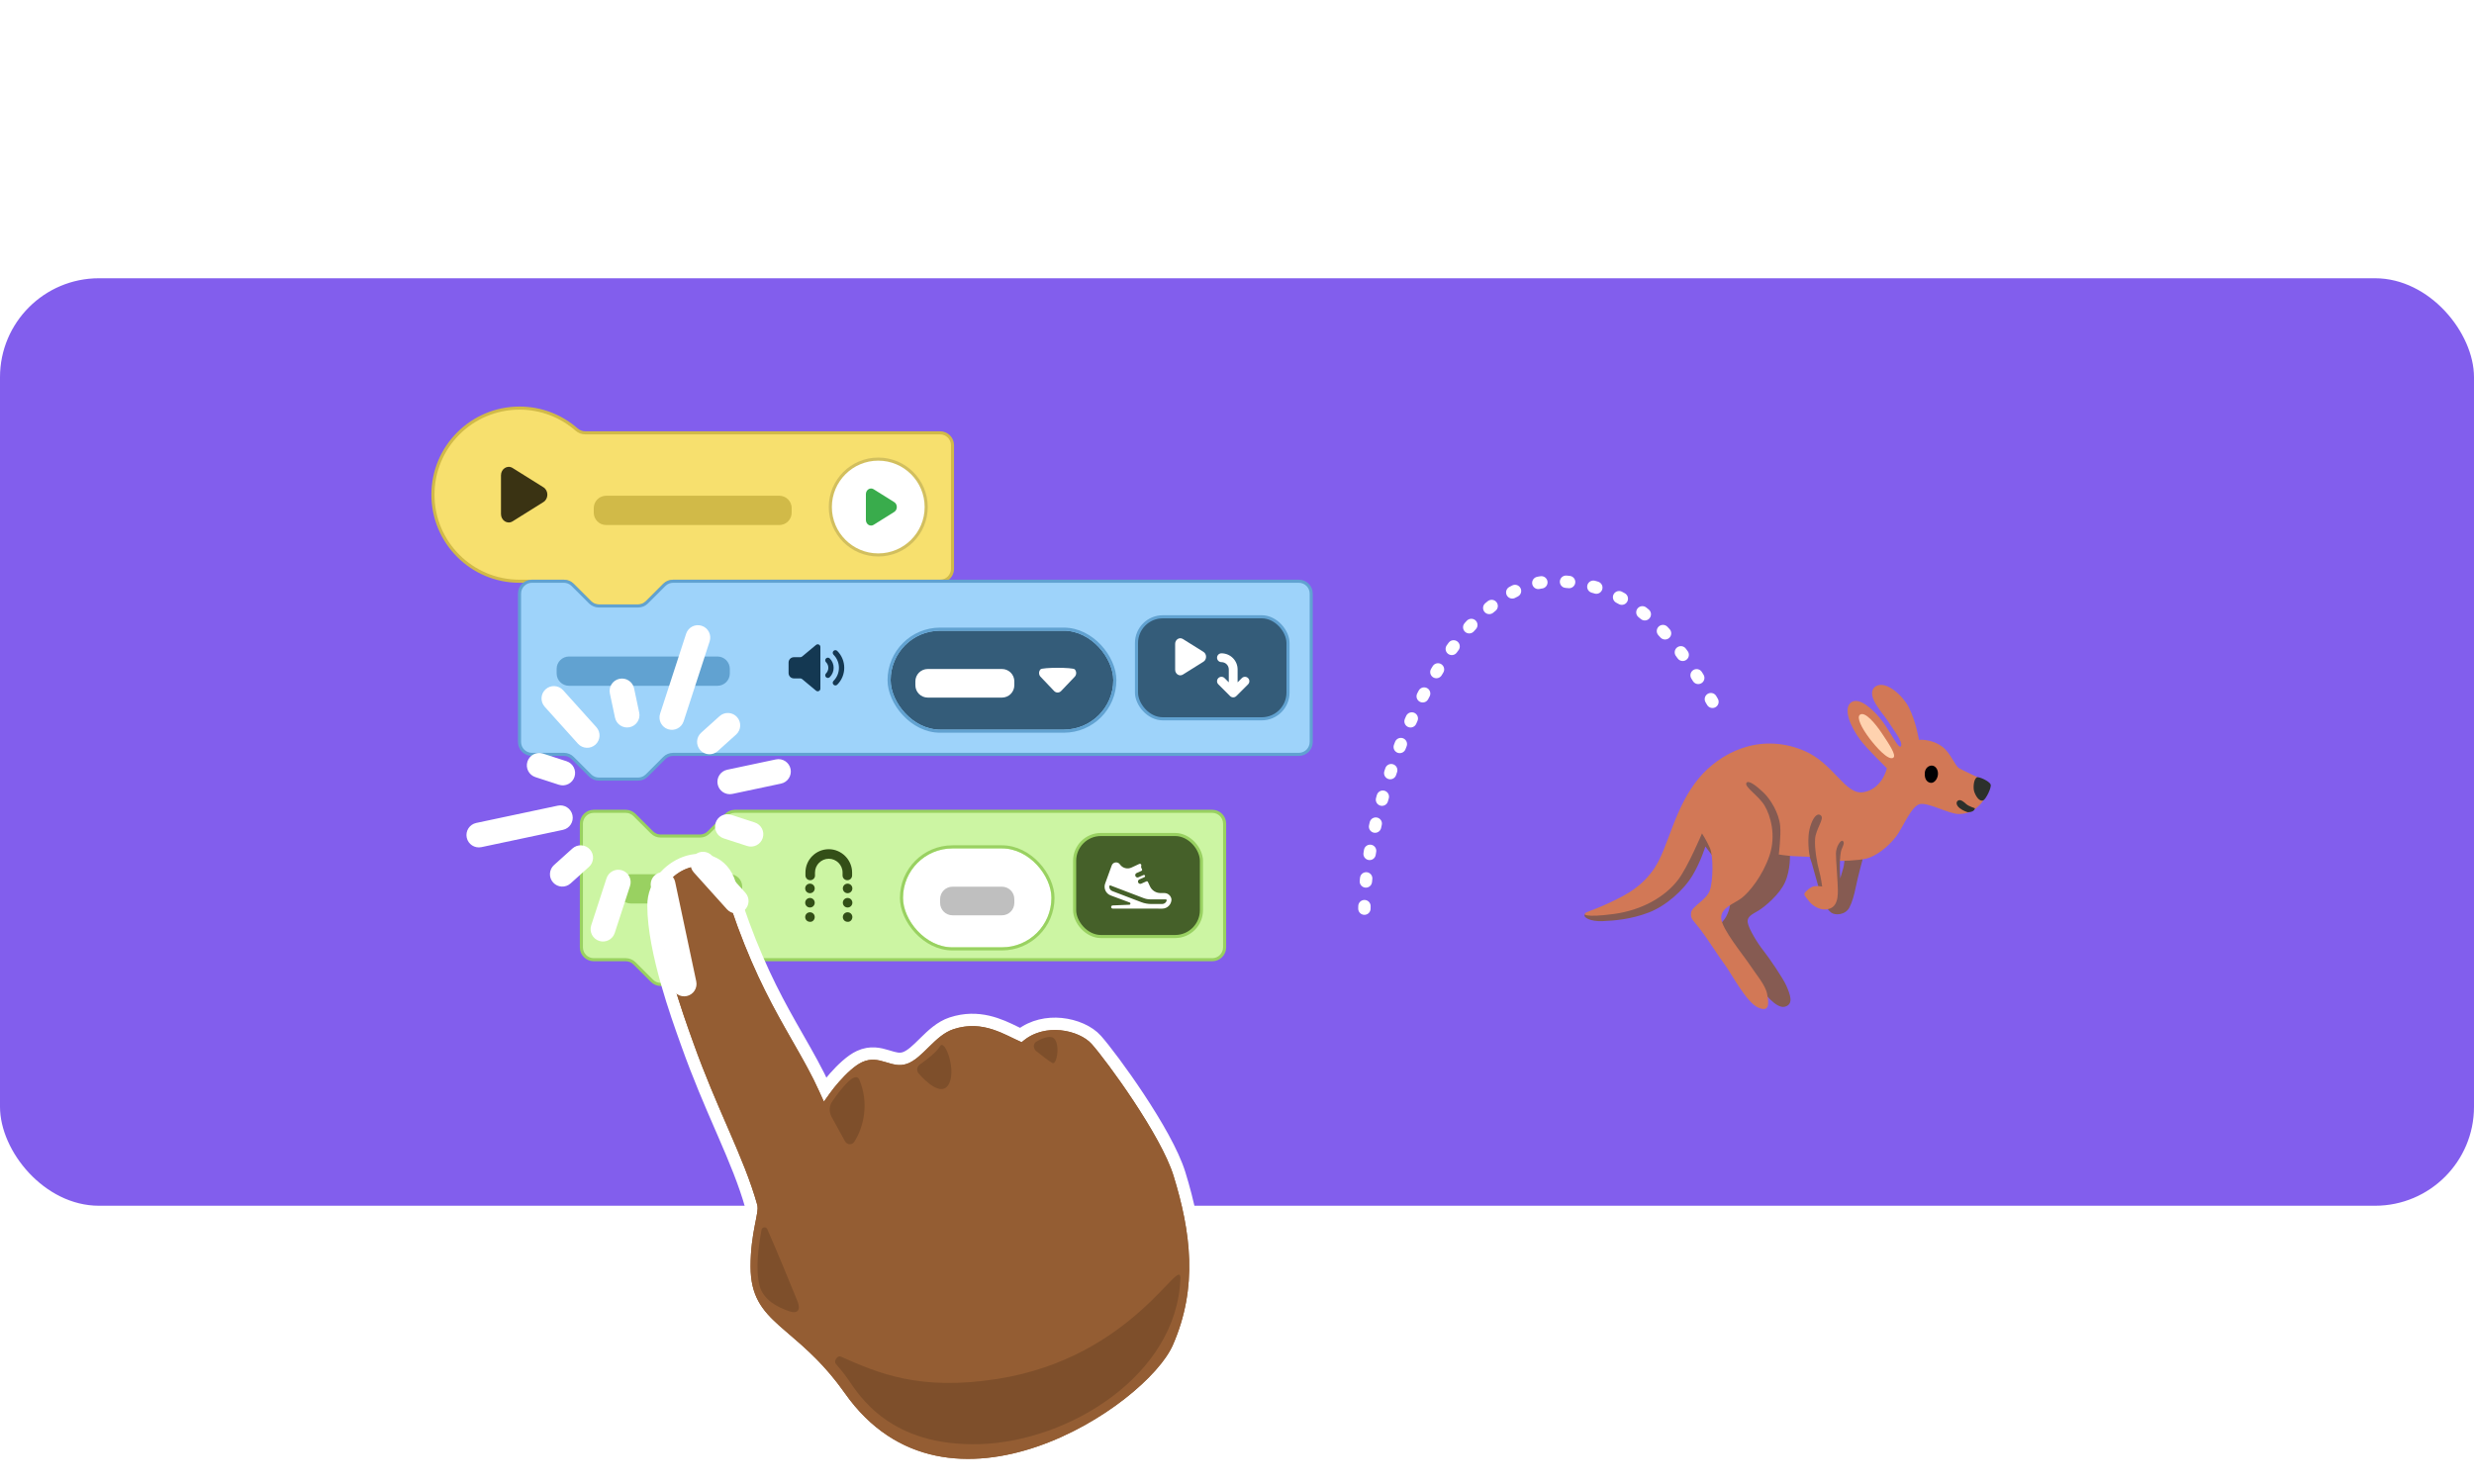 <svg width="800" height="480" viewBox="0 0 800 480" fill="none" xmlns="http://www.w3.org/2000/svg">
<rect y="90" width="800" height="300" rx="32" fill="#825EED"/>
<g clip-path="url(#clip0_921_31800)">
<path d="M553.742 227.001C548.173 217.788 533.463 188 502.713 188C467.726 188 441.195 258.203 441.195 293.9" stroke="white" stroke-width="4" stroke-linecap="round" stroke-linejoin="round" stroke-dasharray="1 8"/>
<path d="M599.422 276.165L602.311 277.931C602.311 277.931 600.773 283.552 600.16 286.618C599.547 289.683 598.83 292.031 598.009 293.569C596.731 295.969 593.416 296.156 592.138 295.179C589.478 293.164 588.075 287.054 588.075 287.054C588.075 287.054 586.673 282.025 585.904 279.313C585.28 277.1 583.805 273.796 583.805 273.796L578.797 276.175C578.797 276.175 579.077 281.183 577.217 285.35C575.43 289.35 570.681 293.268 568.686 294.494C566.691 295.72 564.78 296.406 565.164 298.484C565.548 300.551 568.302 305.071 570.141 307.378C571.98 309.674 576.635 316.491 577.654 318.87C578.859 321.675 580.106 324.772 577.196 325.614C574.287 326.455 569.965 320.449 569.965 320.449L555.812 300.624C555.812 300.624 555.74 299.554 556.883 298.245C558.036 296.946 558.421 296.177 559.034 294.494C559.647 292.81 559.875 287.522 559.875 287.522C559.875 287.522 554.898 278.253 553.973 277.1C553.049 275.946 551.448 273.806 551.448 273.806C551.448 273.806 550.004 278.575 547.386 283.002C544.424 288.01 538.585 293.081 533.13 295.159C527.508 297.31 522.168 297.788 518.188 297.943C514.198 298.099 511.902 296.738 512.442 295.824C512.982 294.899 523.176 293.579 523.176 293.579L541.027 282.067L548.695 262.906L563.325 250.791L583.483 251.331L597.053 273.016C597.053 273.016 595.141 277.619 594.985 278.461C594.829 279.303 595.058 284.134 595.058 284.134C595.058 284.134 595.619 282.222 596.055 280.757C596.367 279.729 596.44 277.921 596.44 277.921L599.422 276.165Z" fill="#865B52"/>
<path d="M610.155 248.494C610.155 248.494 603.734 242.218 601.645 239.455C598.32 235.059 595.899 229.189 598.58 227.194C601.261 225.199 606.092 229.802 608.773 233.397C611.454 236.992 614.114 242.748 614.727 241.294C615.34 239.839 612.451 236.369 610.591 233.376C609.635 231.838 607.069 229.012 605.947 226.581C604.97 224.471 605.199 222.684 606.716 221.884C610.093 220.097 615.454 225.24 617.21 228.731C619.683 233.636 620.504 239.309 620.504 239.309C620.504 239.309 624.567 238.852 628.172 241.605C630.77 243.59 632.162 247.736 633.534 248.505C634.916 249.274 640.07 251.674 640.07 251.674C640.07 251.674 644.153 256.319 640.35 260.153C638.594 261.919 637.056 263.218 633.451 263.291C630.313 263.353 623.715 259.54 620.878 260.07C618.041 260.599 615.257 267.821 613.137 270.564C610.3 274.242 606.518 276.902 603.682 277.661C600.845 278.43 594.974 278.451 594.974 278.451C594.974 278.451 595.047 275.843 595.515 274.7C595.972 273.546 596.585 272.549 595.899 272.019C595.213 271.478 593.675 273.931 593.675 276.082C593.675 278.232 594.133 283.365 594.216 285.734C594.288 288.114 594.829 292.707 591.764 293.86C588.698 295.013 585.81 292.613 585.197 291.761C584.584 290.919 583.254 289.641 583.482 289.028C583.711 288.415 585.477 286.805 586.703 286.649C587.929 286.493 589.228 286.753 589.228 286.753C589.228 286.753 588.823 283.687 588.21 281.537C587.597 279.386 586.703 274.388 586.932 271.323C587.16 268.257 589.841 264.964 588.927 263.893C588.013 262.823 586.703 263.737 585.706 266.345C584.708 268.954 584.708 271.323 584.781 273.318C584.854 275.313 585.238 277.152 585.238 277.152C585.238 277.152 581.643 276.986 580.022 276.923C578.183 276.85 575.191 276.383 575.191 276.383C575.191 276.383 575.939 270.398 575.648 267.187C575.263 262.896 572.458 258.48 570.307 256.402C568.156 254.334 565.226 252.006 564.686 253.316C564.145 254.614 568.769 257.43 570.66 260.672C572.458 263.748 574.411 270.097 572.198 276.695C569.974 283.282 565.683 288.571 563.158 290.493C560.633 292.405 556.415 293.559 556.571 297.008C556.726 300.458 563.771 308.968 565.839 312.106C567.907 315.244 570.899 318.621 571.429 321.53C571.969 324.439 572.354 327.588 568.52 325.894C564.686 324.211 559.864 314.859 557.786 312.095C555.718 309.332 552.113 303.586 549.817 300.603C547.52 297.611 546.596 297.31 546.824 295.242C547.053 293.174 551.801 291.106 552.882 288.041C553.962 284.976 554.108 276.85 552.882 274.17C551.656 271.489 550.357 269.567 550.357 269.567C550.357 269.567 545.775 280.456 542.616 284.591C538.377 290.14 530.895 294.4 521.845 295.626C512.805 296.852 510.519 295.917 513.948 294.702C515.247 294.244 518.769 292.883 522.323 291.096C525.7 289.413 530.958 286.857 535.02 280.747C539.519 273.983 541.379 261.285 549.349 251.705C555.937 243.787 568.561 236.826 582.994 242.665C593.031 246.728 596.554 257.306 602.611 256.225C608.7 255.165 610.155 248.494 610.155 248.494Z" fill="#D27856"/>
<path d="M612.223 245.076C610.633 246.208 606.497 241.429 604.606 238.945C601.894 235.371 600.305 232.036 601.437 231.184C603.069 229.957 606.497 234.145 608.44 237.054C610.955 240.816 613.293 244.307 612.223 245.076Z" fill="#FFD2AF"/>
<path d="M622.405 249.959C622.239 252.121 623.268 253.139 624.4 253.212C625.533 253.284 626.572 251.913 626.666 250.437C626.759 248.962 625.907 247.705 624.764 247.632C623.632 247.559 622.52 248.484 622.405 249.959Z" fill="#010102"/>
<path d="M639.197 251.456C638.168 252.142 638.002 254.822 638.376 256.007C638.781 257.285 639.955 259.425 641.337 258.864C642.106 258.553 644.101 254.729 643.686 253.7C643.291 252.682 639.81 251.051 639.197 251.456Z" fill="#2C302B"/>
<path d="M638.584 261.42C638.584 261.42 636.537 260.755 635.82 260.09C635.103 259.425 634.085 258.552 633.316 258.864C632.547 259.176 632.298 260.298 633.721 261.42C634.802 262.272 636.225 262.698 636.225 262.698C636.225 262.698 637.098 262.75 637.805 262.438C638.22 262.272 638.688 261.68 638.584 261.42Z" fill="#2C302B"/>
<path fill-rule="evenodd" clip-rule="evenodd" d="M189.226 140C188.179 140 187.182 139.58 186.394 138.891C181.473 134.6 175.039 132 167.997 132C152.533 132 139.997 144.536 139.997 160C139.997 175.464 152.533 188 167.997 188H182.34C183.401 188 184.418 188.421 185.168 189.172L190.825 194.828C191.575 195.579 192.593 196 193.653 196H206.34C207.401 196 208.418 195.579 209.168 194.828L214.825 189.172C215.575 188.421 216.593 188 217.653 188H303.997C306.206 188 307.997 186.209 307.997 184V144C307.997 141.791 306.206 140 303.997 140H189.226Z" fill="#F7E06E"/>
<path d="M214.825 189.172L214.471 188.818L214.825 189.172ZM209.168 194.828L209.522 195.182L209.168 194.828ZM186.394 138.891L186.722 138.515L186.394 138.891ZM186.722 138.515C181.714 134.146 175.164 131.5 167.997 131.5V132.5C174.913 132.5 181.232 135.053 186.065 139.268L186.722 138.515ZM167.997 131.5C152.256 131.5 139.497 144.26 139.497 160H140.497C140.497 144.812 152.809 132.5 167.997 132.5V131.5ZM139.497 160C139.497 175.74 152.256 188.5 167.997 188.5V187.5C152.809 187.5 140.497 175.188 140.497 160H139.497ZM182.34 187.5H167.997V188.5H182.34V187.5ZM184.815 189.525L190.471 195.182L191.179 194.475L185.522 188.818L184.815 189.525ZM193.653 196.5H206.34V195.5H193.653V196.5ZM209.522 195.182L215.179 189.525L214.471 188.818L208.815 194.475L209.522 195.182ZM303.997 187.5H217.653V188.5H303.997V187.5ZM307.497 144V184H308.497V144H307.497ZM189.226 140.5H303.997V139.5H189.226V140.5ZM308.497 144C308.497 141.515 306.482 139.5 303.997 139.5V140.5C305.93 140.5 307.497 142.067 307.497 144H308.497ZM303.997 188.5C306.482 188.5 308.497 186.485 308.497 184H307.497C307.497 185.933 305.93 187.5 303.997 187.5V188.5ZM215.179 189.525C215.835 188.869 216.725 188.5 217.653 188.5V187.5C216.46 187.5 215.315 187.974 214.471 188.818L215.179 189.525ZM206.34 196.5C207.533 196.5 208.678 196.026 209.522 195.182L208.815 194.475C208.158 195.131 207.268 195.5 206.34 195.5V196.5ZM182.34 188.5C183.268 188.5 184.158 188.869 184.815 189.525L185.522 188.818C184.678 187.974 183.533 187.5 182.34 187.5V188.5ZM190.471 195.182C191.315 196.026 192.46 196.5 193.653 196.5V195.5C192.725 195.5 191.835 195.131 191.179 194.475L190.471 195.182ZM186.065 139.268C186.933 140.025 188.043 140.5 189.226 140.5V139.5C188.314 139.5 187.432 139.134 186.722 138.515L186.065 139.268Z" fill="#D1BA48"/>
<path d="M165.747 151.366C164.076 150.32 161.997 151.641 161.997 153.749V166.251C161.997 168.359 164.076 169.68 165.747 168.634L175.734 162.384C177.418 161.33 177.418 158.67 175.734 157.616L165.747 151.366Z" fill="#3A3313"/>
<circle opacity="0.15" cx="283.997" cy="164" r="16" fill="black"/>
<circle cx="283.997" cy="164" r="15" fill="white"/>
<path d="M282.497 158.244C281.383 157.547 279.997 158.428 279.997 159.833V168.167C279.997 169.572 281.383 170.453 282.497 169.756L289.155 165.589C290.277 164.886 290.277 163.114 289.155 162.411L282.497 158.244Z" fill="#39AC4C"/>
<path d="M203.997 164.347V165.818H195.997V164.347H203.997ZM211.997 164.347V165.818H203.997V164.347H211.997ZM219.997 164.347V165.818H211.997V164.347H219.997ZM227.997 164.347V165.818H219.997V164.347H227.997ZM235.997 164.347V165.818H227.997V164.347H235.997ZM243.997 164.347V165.818H235.997V164.347H243.997ZM251.997 164.347V165.818H243.997V164.347H251.997Z" fill="#D1BA48"/>
<path d="M203.997 164.347H207.997C207.997 162.137 206.206 160.347 203.997 160.347V164.347ZM203.997 165.818V169.818C206.206 169.818 207.997 168.027 207.997 165.818H203.997ZM195.997 165.818H191.997C191.997 168.027 193.787 169.818 195.997 169.818V165.818ZM195.997 164.347V160.347C193.787 160.347 191.997 162.137 191.997 164.347H195.997ZM199.997 164.347V165.818H207.997V164.347H199.997ZM203.997 161.818H195.997V169.818H203.997V161.818ZM199.997 165.818V164.347H191.997V165.818H199.997ZM195.997 168.347H203.997V160.347H195.997V168.347ZM211.997 164.347H215.997C215.997 162.137 214.206 160.347 211.997 160.347V164.347ZM211.997 165.818V169.818C214.206 169.818 215.997 168.027 215.997 165.818H211.997ZM203.997 165.818H199.997C199.997 168.027 201.787 169.818 203.997 169.818V165.818ZM203.997 164.347V160.347C201.787 160.347 199.997 162.137 199.997 164.347H203.997ZM207.997 164.347V165.818H215.997V164.347H207.997ZM211.997 161.818H203.997V169.818H211.997V161.818ZM207.997 165.818V164.347H199.997V165.818H207.997ZM203.997 168.347H211.997V160.347H203.997V168.347ZM219.997 164.347H223.997C223.997 162.137 222.206 160.347 219.997 160.347V164.347ZM219.997 165.818V169.818C222.206 169.818 223.997 168.027 223.997 165.818H219.997ZM211.997 165.818H207.997C207.997 168.027 209.787 169.818 211.997 169.818V165.818ZM211.997 164.347V160.347C209.787 160.347 207.997 162.137 207.997 164.347H211.997ZM215.997 164.347V165.818H223.997V164.347H215.997ZM219.997 161.818H211.997V169.818H219.997V161.818ZM215.997 165.818V164.347H207.997V165.818H215.997ZM211.997 168.347H219.997V160.347H211.997V168.347ZM227.997 164.347H231.997C231.997 162.137 230.206 160.347 227.997 160.347V164.347ZM227.997 165.818V169.818C230.206 169.818 231.997 168.027 231.997 165.818H227.997ZM219.997 165.818H215.997C215.997 168.027 217.787 169.818 219.997 169.818V165.818ZM219.997 164.347V160.347C217.787 160.347 215.997 162.137 215.997 164.347H219.997ZM223.997 164.347V165.818H231.997V164.347H223.997ZM227.997 161.818H219.997V169.818H227.997V161.818ZM223.997 165.818V164.347H215.997V165.818H223.997ZM219.997 168.347H227.997V160.347H219.997V168.347ZM235.997 164.347H239.997C239.997 162.137 238.206 160.347 235.997 160.347V164.347ZM235.997 165.818V169.818C238.206 169.818 239.997 168.027 239.997 165.818H235.997ZM227.997 165.818H223.997C223.997 168.027 225.787 169.818 227.997 169.818V165.818ZM227.997 164.347V160.347C225.787 160.347 223.997 162.137 223.997 164.347H227.997ZM231.997 164.347V165.818H239.997V164.347H231.997ZM235.997 161.818H227.997V169.818H235.997V161.818ZM231.997 165.818V164.347H223.997V165.818H231.997ZM227.997 168.347H235.997V160.347H227.997V168.347ZM243.997 164.347H247.997C247.997 162.137 246.206 160.347 243.997 160.347V164.347ZM243.997 165.818V169.818C246.206 169.818 247.997 168.027 247.997 165.818H243.997ZM235.997 165.818H231.997C231.997 168.027 233.787 169.818 235.997 169.818V165.818ZM235.997 164.347V160.347C233.787 160.347 231.997 162.137 231.997 164.347H235.997ZM239.997 164.347V165.818H247.997V164.347H239.997ZM243.997 161.818H235.997V169.818H243.997V161.818ZM239.997 165.818V164.347H231.997V165.818H239.997ZM235.997 168.347H243.997V160.347H235.997V168.347ZM251.997 164.347H255.997C255.997 162.137 254.206 160.347 251.997 160.347V164.347ZM251.997 165.818V169.818C254.206 169.818 255.997 168.027 255.997 165.818H251.997ZM243.997 165.818H239.997C239.997 168.027 241.787 169.818 243.997 169.818V165.818ZM243.997 164.347V160.347C241.787 160.347 239.997 162.137 239.997 164.347H243.997ZM247.997 164.347V165.818H255.997V164.347H247.997ZM251.997 161.818H243.997V169.818H251.997V161.818ZM247.997 165.818V164.347H239.997V165.818H247.997ZM243.997 168.347H251.997V160.347H243.997V168.347Z" fill="#D1BA48"/>
<path fill-rule="evenodd" clip-rule="evenodd" d="M185.168 189.172C184.418 188.421 183.401 188 182.34 188H171.997C169.787 188 167.997 189.791 167.997 192V240C167.997 242.209 169.787 244 171.997 244H182.34C183.401 244 184.418 244.421 185.168 245.172L190.825 250.828C191.575 251.579 192.593 252 193.653 252H206.34C207.401 252 208.418 251.579 209.168 250.828L214.825 245.172C215.575 244.421 216.593 244 217.653 244H419.997C422.206 244 423.997 242.209 423.997 240V192C423.997 189.791 422.206 188 419.997 188H217.653C216.593 188 215.575 188.421 214.825 189.172L209.168 194.828C208.418 195.579 207.401 196 206.34 196H193.653C192.593 196 191.575 195.579 190.825 194.828L185.168 189.172Z" fill="#9ED3FA"/>
<path d="M209.168 194.828L208.815 194.475L209.168 194.828ZM214.825 189.172L215.179 189.525L214.825 189.172ZM190.825 250.828L190.471 251.182L190.825 250.828ZM185.168 245.172L185.522 244.818L185.168 245.172ZM185.168 189.172L185.522 188.818L185.168 189.172ZM182.34 187.5H171.997V188.5H182.34V187.5ZM167.497 192V240H168.497V192H167.497ZM171.997 244.5H182.34V243.5H171.997V244.5ZM184.815 245.525L190.471 251.182L191.179 250.475L185.522 244.818L184.815 245.525ZM193.653 252.5H206.34V251.5H193.653V252.5ZM209.522 251.182L215.179 245.525L214.471 244.818L208.815 250.475L209.522 251.182ZM217.653 244.5H419.997V243.5H217.653V244.5ZM424.497 240V192H423.497V240H424.497ZM419.997 187.5H217.653V188.5H419.997V187.5ZM214.471 188.818L208.815 194.475L209.522 195.182L215.179 189.525L214.471 188.818ZM206.34 195.5H193.653V196.5H206.34V195.5ZM191.179 194.475L185.522 188.818L184.815 189.525L190.471 195.182L191.179 194.475ZM193.653 195.5C192.725 195.5 191.835 195.131 191.179 194.475L190.471 195.182C191.315 196.026 192.46 196.5 193.653 196.5V195.5ZM208.815 194.475C208.158 195.131 207.268 195.5 206.34 195.5V196.5C207.533 196.5 208.678 196.026 209.522 195.182L208.815 194.475ZM217.653 187.5C216.46 187.5 215.315 187.974 214.471 188.818L215.179 189.525C215.835 188.869 216.725 188.5 217.653 188.5V187.5ZM424.497 192C424.497 189.515 422.482 187.5 419.997 187.5V188.5C421.93 188.5 423.497 190.067 423.497 192H424.497ZM419.997 244.5C422.482 244.5 424.497 242.485 424.497 240H423.497C423.497 241.933 421.93 243.5 419.997 243.5V244.5ZM215.179 245.525C215.835 244.869 216.725 244.5 217.653 244.5V243.5C216.46 243.5 215.315 243.974 214.471 244.818L215.179 245.525ZM206.34 252.5C207.533 252.5 208.678 252.026 209.522 251.182L208.815 250.475C208.158 251.131 207.268 251.5 206.34 251.5V252.5ZM190.471 251.182C191.315 252.026 192.46 252.5 193.653 252.5V251.5C192.725 251.5 191.835 251.131 191.179 250.475L190.471 251.182ZM182.34 244.5C183.268 244.5 184.158 244.869 184.815 245.525L185.522 244.818C184.678 243.974 183.533 243.5 182.34 243.5V244.5ZM167.497 240C167.497 242.485 169.511 244.5 171.997 244.5V243.5C170.064 243.5 168.497 241.933 168.497 240H167.497ZM171.997 187.5C169.511 187.5 167.497 189.515 167.497 192H168.497C168.497 190.067 170.064 188.5 171.997 188.5V187.5ZM182.34 188.5C183.268 188.5 184.158 188.869 184.815 189.525L185.522 188.818C184.678 187.974 183.533 187.5 182.34 187.5V188.5Z" fill="#61A2D1"/>
<rect x="367.497" y="199.5" width="49" height="33" rx="8.5" fill="#345C79"/>
<g clip-path="url(#clip1_921_31800)">
<path fill-rule="evenodd" clip-rule="evenodd" d="M379.997 208.27C379.997 206.865 381.383 205.984 382.497 206.681L389.155 210.848C390.277 211.551 390.277 213.324 389.155 214.027L382.497 218.194C381.383 218.891 379.997 218.01 379.997 216.605V208.27ZM393.547 212.738C393.547 211.95 394.185 211.312 394.972 211.312C397.857 211.312 400.197 213.652 400.197 216.538V220.697L401.564 219.33C402.12 218.773 403.023 218.773 403.579 219.33C404.136 219.886 404.136 220.789 403.579 221.345L399.779 225.145C399.223 225.702 398.32 225.702 397.764 225.145L393.964 221.345C393.407 220.789 393.407 219.886 393.964 219.33C394.52 218.773 395.423 218.773 395.979 219.33L397.347 220.697V216.538C397.347 215.226 396.283 214.163 394.972 214.163C394.185 214.163 393.547 213.525 393.547 212.738Z" fill="white"/>
</g>
<rect x="367.497" y="199.5" width="49" height="33" rx="8.5" stroke="#61A2D1"/>
<g filter="url(#filter0_i_921_31800)">
<rect x="287.997" y="200" width="72" height="32" rx="16" fill="#345C79"/>
<path d="M307.997 216.386V217.636H299.997V216.386H307.997ZM315.997 216.386V217.636H307.997V216.386H315.997ZM323.997 216.386V217.636H315.997V216.386H323.997Z" fill="white"/>
<path d="M307.997 216.386H311.997C311.997 214.177 310.206 212.386 307.997 212.386V216.386ZM307.997 217.636V221.636C310.206 221.636 311.997 219.846 311.997 217.636H307.997ZM299.997 217.636H295.997C295.997 219.846 297.787 221.636 299.997 221.636V217.636ZM299.997 216.386V212.386C297.787 212.386 295.997 214.177 295.997 216.386H299.997ZM303.997 216.386V217.636H311.997V216.386H303.997ZM307.997 213.636H299.997V221.636H307.997V213.636ZM303.997 217.636V216.386H295.997V217.636H303.997ZM299.997 220.386H307.997V212.386H299.997V220.386ZM315.997 216.386H319.997C319.997 214.177 318.206 212.386 315.997 212.386V216.386ZM315.997 217.636V221.636C318.206 221.636 319.997 219.846 319.997 217.636H315.997ZM307.997 217.636H303.997C303.997 219.846 305.787 221.636 307.997 221.636V217.636ZM307.997 216.386V212.386C305.787 212.386 303.997 214.177 303.997 216.386H307.997ZM311.997 216.386V217.636H319.997V216.386H311.997ZM315.997 213.636H307.997V221.636H315.997V213.636ZM311.997 217.636V216.386H303.997V217.636H311.997ZM307.997 220.386H315.997V212.386H307.997V220.386ZM323.997 216.386H327.997C327.997 214.177 326.206 212.386 323.997 212.386V216.386ZM323.997 217.636V221.636C326.206 221.636 327.997 219.846 327.997 217.636H323.997ZM315.997 217.636H311.997C311.997 219.846 313.787 221.636 315.997 221.636V217.636ZM315.997 216.386V212.386C313.787 212.386 311.997 214.177 311.997 216.386H315.997ZM319.997 216.386V217.636H327.997V216.386H319.997ZM323.997 213.636H315.997V221.636H323.997V213.636ZM319.997 217.636V216.386H311.997V217.636H319.997ZM315.997 220.386H323.997V212.386H315.997V220.386Z" fill="white"/>
<path d="M342.002 220C341.588 220 341.173 219.835 340.859 219.505L336.467 214.887C335.84 214.227 335.84 213.155 336.467 212.495C337.095 211.835 346.899 211.835 347.526 212.495C348.153 213.155 348.153 214.227 347.526 214.887L343.134 219.505C342.82 219.835 342.406 220 341.991 220H342.002Z" fill="white"/>
<rect x="287.497" y="199.5" width="73" height="33" rx="16.5" stroke="#61A2D1"/>
</g>
<path fill-rule="evenodd" clip-rule="evenodd" d="M263.876 208.6L259.389 212.34C259.209 212.489 258.983 212.571 258.749 212.571H256.711C255.764 212.571 254.997 213.339 254.997 214.286V217.714C254.997 218.661 255.764 219.429 256.711 219.429H258.749C258.983 219.429 259.209 219.511 259.389 219.66L263.876 223.4C264.435 223.865 265.282 223.468 265.282 222.741V209.259C265.282 208.532 264.435 208.135 263.876 208.6ZM269.525 210.545C269.86 210.211 270.402 210.211 270.737 210.545C273.75 213.558 273.75 218.442 270.737 221.455C270.402 221.79 269.86 221.79 269.525 221.455C269.19 221.12 269.19 220.577 269.525 220.243C271.868 217.9 271.868 214.101 269.525 211.757C269.19 211.423 269.19 210.88 269.525 210.545ZM267.101 212.97C267.435 212.635 267.978 212.635 268.313 212.97C269.987 214.643 269.987 217.357 268.313 219.031C267.978 219.365 267.435 219.365 267.101 219.031C266.766 218.696 266.766 218.153 267.101 217.818C268.105 216.814 268.105 215.186 267.101 214.182C266.766 213.847 266.766 213.304 267.101 212.97Z" fill="#143852"/>
<path d="M191.997 216.347V217.818H183.997V216.347H191.997ZM199.997 216.347V217.818H191.997V216.347H199.997ZM207.997 216.347V217.818H199.997V216.347H207.997ZM215.997 216.347V217.818H207.997V216.347H215.997ZM223.997 216.347V217.818H215.997V216.347H223.997ZM231.997 216.347V217.818H223.997V216.347H231.997Z" fill="#61A2D1"/>
<path d="M191.997 216.347H195.997C195.997 214.137 194.206 212.347 191.997 212.347V216.347ZM191.997 217.818V221.818C194.206 221.818 195.997 220.027 195.997 217.818H191.997ZM183.997 217.818H179.997C179.997 220.027 181.787 221.818 183.997 221.818V217.818ZM183.997 216.347V212.347C181.787 212.347 179.997 214.137 179.997 216.347H183.997ZM187.997 216.347V217.818H195.997V216.347H187.997ZM191.997 213.818H183.997V221.818H191.997V213.818ZM187.997 217.818V216.347H179.997V217.818H187.997ZM183.997 220.347H191.997V212.347H183.997V220.347ZM199.997 216.347H203.997C203.997 214.137 202.206 212.347 199.997 212.347V216.347ZM199.997 217.818V221.818C202.206 221.818 203.997 220.027 203.997 217.818H199.997ZM191.997 217.818H187.997C187.997 220.027 189.787 221.818 191.997 221.818V217.818ZM191.997 216.347V212.347C189.787 212.347 187.997 214.137 187.997 216.347H191.997ZM195.997 216.347V217.818H203.997V216.347H195.997ZM199.997 213.818H191.997V221.818H199.997V213.818ZM195.997 217.818V216.347H187.997V217.818H195.997ZM191.997 220.347H199.997V212.347H191.997V220.347ZM207.997 216.347H211.997C211.997 214.137 210.206 212.347 207.997 212.347V216.347ZM207.997 217.818V221.818C210.206 221.818 211.997 220.027 211.997 217.818H207.997ZM199.997 217.818H195.997C195.997 220.027 197.787 221.818 199.997 221.818V217.818ZM199.997 216.347V212.347C197.787 212.347 195.997 214.137 195.997 216.347H199.997ZM203.997 216.347V217.818H211.997V216.347H203.997ZM207.997 213.818H199.997V221.818H207.997V213.818ZM203.997 217.818V216.347H195.997V217.818H203.997ZM199.997 220.347H207.997V212.347H199.997V220.347ZM215.997 216.347H219.997C219.997 214.137 218.206 212.347 215.997 212.347V216.347ZM215.997 217.818V221.818C218.206 221.818 219.997 220.027 219.997 217.818H215.997ZM207.997 217.818H203.997C203.997 220.027 205.787 221.818 207.997 221.818V217.818ZM207.997 216.347V212.347C205.787 212.347 203.997 214.137 203.997 216.347H207.997ZM211.997 216.347V217.818H219.997V216.347H211.997ZM215.997 213.818H207.997V221.818H215.997V213.818ZM211.997 217.818V216.347H203.997V217.818H211.997ZM207.997 220.347H215.997V212.347H207.997V220.347ZM223.997 216.347H227.997C227.997 214.137 226.206 212.347 223.997 212.347V216.347ZM223.997 217.818V221.818C226.206 221.818 227.997 220.027 227.997 217.818H223.997ZM215.997 217.818H211.997C211.997 220.027 213.787 221.818 215.997 221.818V217.818ZM215.997 216.347V212.347C213.787 212.347 211.997 214.137 211.997 216.347H215.997ZM219.997 216.347V217.818H227.997V216.347H219.997ZM223.997 213.818H215.997V221.818H223.997V213.818ZM219.997 217.818V216.347H211.997V217.818H219.997ZM215.997 220.347H223.997V212.347H215.997V220.347ZM231.997 216.347H235.997C235.997 214.137 234.206 212.347 231.997 212.347V216.347ZM231.997 217.818V221.818C234.206 221.818 235.997 220.027 235.997 217.818H231.997ZM223.997 217.818H219.997C219.997 220.027 221.787 221.818 223.997 221.818V217.818ZM223.997 216.347V212.347C221.787 212.347 219.997 214.137 219.997 216.347H223.997ZM227.997 216.347V217.818H235.997V216.347H227.997ZM231.997 213.818H223.997V221.818H231.997V213.818ZM227.997 217.818V216.347H219.997V217.818H227.997ZM223.997 220.347H231.997V212.347H223.997V220.347Z" fill="#61A2D1"/>
<path fill-rule="evenodd" clip-rule="evenodd" d="M205.168 263.589C204.418 262.839 203.401 262.417 202.34 262.417H191.997C189.787 262.417 187.997 264.208 187.997 266.417V306.417C187.997 308.627 189.787 310.417 191.997 310.417L202.34 310.417C203.401 310.417 204.418 310.839 205.168 311.589L210.825 317.246C211.575 317.996 212.593 318.417 213.653 318.417H226.34C227.401 318.417 228.418 317.996 229.168 317.246L234.825 311.589C235.575 310.839 236.593 310.417 237.653 310.417L391.997 310.417C394.206 310.417 395.997 308.627 395.997 306.417V266.417C395.997 264.208 394.206 262.417 391.997 262.417H237.653C236.593 262.417 235.575 262.839 234.825 263.589L229.168 269.246C228.418 269.996 227.401 270.417 226.34 270.417H213.653C212.593 270.417 211.575 269.996 210.825 269.246L205.168 263.589Z" fill="#CCF5A3"/>
<path d="M229.168 269.246L228.815 268.892L229.168 269.246ZM234.825 263.589L235.179 263.943L234.825 263.589ZM237.653 310.417V309.917V310.417ZM210.825 317.246L210.471 317.599L210.825 317.246ZM202.34 310.417V310.917V310.417ZM205.168 311.589L204.815 311.943L205.168 311.589ZM205.168 263.589L205.522 263.235L205.168 263.589ZM202.34 261.917H191.997V262.917H202.34V261.917ZM187.497 266.417V306.417H188.497V266.417H187.497ZM191.997 310.917L202.34 310.917V309.917L191.997 309.917V310.917ZM204.815 311.943L210.471 317.599L211.179 316.892L205.522 311.235L204.815 311.943ZM213.653 318.917H226.34V317.917H213.653V318.917ZM229.522 317.599L235.179 311.943L234.471 311.235L228.815 316.892L229.522 317.599ZM237.653 310.917L391.997 310.917V309.917L237.653 309.917V310.917ZM396.497 306.417V266.417H395.497V306.417H396.497ZM391.997 261.917H237.653V262.917H391.997V261.917ZM234.471 263.235L228.815 268.892L229.522 269.599L235.179 263.943L234.471 263.235ZM226.34 269.917H213.653V270.917H226.34V269.917ZM211.179 268.892L205.522 263.235L204.815 263.943L210.471 269.599L211.179 268.892ZM213.653 269.917C212.725 269.917 211.835 269.549 211.179 268.892L210.471 269.599C211.315 270.443 212.46 270.917 213.653 270.917V269.917ZM228.815 268.892C228.158 269.549 227.268 269.917 226.34 269.917V270.917C227.533 270.917 228.678 270.443 229.522 269.599L228.815 268.892ZM237.653 261.917C236.46 261.917 235.315 262.392 234.471 263.235L235.179 263.943C235.835 263.286 236.725 262.917 237.653 262.917V261.917ZM396.497 266.417C396.497 263.932 394.482 261.917 391.997 261.917V262.917C393.93 262.917 395.497 264.484 395.497 266.417H396.497ZM391.997 310.917C394.482 310.917 396.497 308.903 396.497 306.417H395.497C395.497 308.35 393.93 309.917 391.997 309.917V310.917ZM235.179 311.943C235.835 311.286 236.725 310.917 237.653 310.917V309.917C236.46 309.917 235.315 310.392 234.471 311.235L235.179 311.943ZM226.34 318.917C227.533 318.917 228.678 318.443 229.522 317.599L228.815 316.892C228.158 317.549 227.268 317.917 226.34 317.917V318.917ZM210.471 317.599C211.315 318.443 212.46 318.917 213.653 318.917V317.917C212.725 317.917 211.835 317.549 211.179 316.892L210.471 317.599ZM202.34 310.917C203.268 310.917 204.158 311.286 204.815 311.943L205.522 311.235C204.678 310.392 203.533 309.917 202.34 309.917V310.917ZM187.497 306.417C187.497 308.903 189.511 310.917 191.997 310.917V309.917C190.064 309.917 188.497 308.35 188.497 306.417H187.497ZM191.997 261.917C189.511 261.917 187.497 263.932 187.497 266.417H188.497C188.497 264.484 190.064 262.917 191.997 262.917V261.917ZM202.34 262.917C203.268 262.917 204.158 263.286 204.815 263.943L205.522 263.235C204.678 262.392 203.533 261.917 202.34 261.917V262.917Z" fill="#99D161"/>
<rect x="347.497" y="269.917" width="41" height="33" rx="8.5" fill="#456029"/>
<path fill-rule="evenodd" clip-rule="evenodd" d="M369.072 280.714C368.969 280.492 368.957 280.237 369.041 280.007C369.182 279.619 368.785 279.255 368.411 279.429L365.885 280.607C364.589 281.212 363.046 280.817 362.199 279.665L362.113 279.547C361.403 278.582 359.904 278.797 359.494 279.922L357.376 285.746L357.361 285.786C356.801 287.334 357.592 289.044 359.135 289.619L365.304 291.916C365.688 292.059 365.598 292.626 365.189 292.642L359.789 292.861C359.515 292.872 359.299 293.098 359.299 293.372C359.299 293.654 359.527 293.882 359.809 293.882L375.812 293.9C377.469 293.9 378.812 292.557 378.812 290.9C378.668 289.732 377.676 288.855 376.499 288.855L375.252 288.855C373.798 288.855 372.476 288.013 371.861 286.695L371.192 285.259C371.105 285.073 370.886 284.992 370.699 285.075L369.034 285.821C368.656 285.99 368.212 285.821 368.043 285.443C367.874 285.065 368.043 284.621 368.421 284.452L370.054 283.72C370.245 283.635 370.329 283.409 370.241 283.22C370.154 283.034 369.935 282.952 369.748 283.036L368.146 283.753C367.768 283.923 367.324 283.753 367.155 283.375C366.985 282.997 367.155 282.553 367.533 282.384L369.103 281.681C369.294 281.596 369.378 281.37 369.29 281.18L369.072 280.714ZM358.699 286.656C358.718 286.447 358.943 286.345 359.139 286.42L369.838 290.505C370.522 290.766 371.247 290.9 371.979 290.9L376.937 290.9C377.144 290.9 377.317 291.07 377.266 291.271C377.101 291.92 376.512 292.4 375.812 292.4H372.269C371.171 292.4 370.082 292.199 369.056 291.807L359.673 288.22C359.02 287.971 358.637 287.321 358.699 286.656Z" fill="white"/>
<rect x="347.497" y="269.917" width="41" height="33" rx="8.5" stroke="#99D161"/>
<g filter="url(#filter1_i_921_31800)">
<rect x="291.997" y="270.417" width="48" height="32" rx="16" fill="white"/>
<path d="M315.997 286.804V288.054H307.997V286.804H315.997ZM323.997 286.804V288.054H315.997V286.804H323.997Z" fill="#BFBFBF"/>
<path d="M315.997 286.804H319.997C319.997 284.595 318.206 282.804 315.997 282.804V286.804ZM315.997 288.054V292.054C318.206 292.054 319.997 290.263 319.997 288.054H315.997ZM307.997 288.054H303.997C303.997 290.263 305.787 292.054 307.997 292.054V288.054ZM307.997 286.804V282.804C305.787 282.804 303.997 284.595 303.997 286.804H307.997ZM311.997 286.804V288.054H319.997V286.804H311.997ZM315.997 284.054H307.997V292.054H315.997V284.054ZM311.997 288.054V286.804H303.997V288.054H311.997ZM307.997 290.804H315.997V282.804H307.997V290.804ZM323.997 286.804H327.997C327.997 284.595 326.206 282.804 323.997 282.804V286.804ZM323.997 288.054V292.054C326.206 292.054 327.997 290.263 327.997 288.054H323.997ZM315.997 288.054H311.997C311.997 290.263 313.787 292.054 315.997 292.054V288.054ZM315.997 286.804V282.804C313.787 282.804 311.997 284.595 311.997 286.804H315.997ZM319.997 286.804V288.054H327.997V286.804H319.997ZM323.997 284.054H315.997V292.054H323.997V284.054ZM319.997 288.054V286.804H311.997V288.054H319.997ZM315.997 290.804H323.997V282.804H315.997V290.804Z" fill="#BFBFBF"/>
<rect x="291.497" y="269.917" width="49" height="33" rx="16.5" stroke="#99D161"/>
</g>
<path d="M261.997 284.703C261.14 284.703 260.454 284.017 260.454 283.16V282.217C260.454 278.017 263.882 274.675 267.997 274.675C272.111 274.675 275.54 278.103 275.54 282.217V283.16C275.54 284.017 274.854 284.703 273.997 284.703C273.14 284.703 272.454 284.017 272.454 283.16V282.217C272.454 279.732 270.397 277.76 267.997 277.76C265.597 277.76 263.54 279.732 263.54 282.217V283.246C263.54 284.017 262.854 284.703 261.997 284.703ZM275.625 296.617C275.625 295.76 274.94 295.075 274.082 295.075C273.225 295.075 272.54 295.76 272.54 296.617C272.54 297.475 273.225 298.16 274.082 298.16C274.94 298.246 275.625 297.475 275.625 296.617ZM263.454 296.617C263.454 295.76 262.768 295.075 261.911 295.075C261.054 295.075 260.368 295.76 260.368 296.617C260.368 297.475 261.054 298.16 261.911 298.16C262.768 298.246 263.454 297.475 263.454 296.617ZM275.625 291.989C275.625 291.132 274.94 290.446 274.082 290.446C273.225 290.446 272.54 291.132 272.54 291.989C272.54 292.846 273.225 293.532 274.082 293.532C274.94 293.532 275.625 292.846 275.625 291.989ZM263.454 291.989C263.454 291.132 262.768 290.446 261.911 290.446C261.054 290.446 260.368 291.132 260.368 291.989C260.368 292.846 261.054 293.532 261.911 293.532C262.768 293.532 263.454 292.846 263.454 291.989ZM275.625 287.36C275.625 286.503 274.94 285.817 274.082 285.817C273.225 285.817 272.54 286.503 272.54 287.36C272.54 288.217 273.225 288.903 274.082 288.903C274.94 288.903 275.625 288.217 275.625 287.36ZM263.454 287.36C263.454 286.503 262.768 285.817 261.911 285.817C261.054 285.817 260.368 286.503 260.368 287.36C260.368 288.217 261.054 288.903 261.911 288.903C262.768 288.903 263.454 288.217 263.454 287.36Z" fill="#334F17"/>
<path d="M211.997 286.764V288.236H203.997V286.764H211.997ZM219.997 286.764V288.236H211.997V286.764H219.997ZM227.997 286.764V288.236H219.997V286.764H227.997ZM235.997 286.764V288.236H227.997V286.764H235.997Z" fill="#99D161"/>
<path d="M211.997 286.764H215.997C215.997 284.555 214.206 282.764 211.997 282.764V286.764ZM211.997 288.236V292.236C214.206 292.236 215.997 290.445 215.997 288.236H211.997ZM203.997 288.236H199.997C199.997 290.445 201.787 292.236 203.997 292.236V288.236ZM203.997 286.764V282.764C201.787 282.764 199.997 284.555 199.997 286.764H203.997ZM207.997 286.764V288.236H215.997V286.764H207.997ZM211.997 284.236H203.997V292.236H211.997V284.236ZM207.997 288.236V286.764H199.997V288.236H207.997ZM203.997 290.764H211.997V282.764H203.997V290.764ZM219.997 286.764H223.997C223.997 284.555 222.206 282.764 219.997 282.764V286.764ZM219.997 288.236V292.236C222.206 292.236 223.997 290.445 223.997 288.236H219.997ZM211.997 288.236H207.997C207.997 290.445 209.787 292.236 211.997 292.236V288.236ZM211.997 286.764V282.764C209.787 282.764 207.997 284.555 207.997 286.764H211.997ZM215.997 286.764V288.236H223.997V286.764H215.997ZM219.997 284.236H211.997V292.236H219.997V284.236ZM215.997 288.236V286.764H207.997V288.236H215.997ZM211.997 290.764H219.997V282.764H211.997V290.764ZM227.997 286.764H231.997C231.997 284.555 230.206 282.764 227.997 282.764V286.764ZM227.997 288.236V292.236C230.206 292.236 231.997 290.445 231.997 288.236H227.997ZM219.997 288.236H215.997C215.997 290.445 217.787 292.236 219.997 292.236V288.236ZM219.997 286.764V282.764C217.787 282.764 215.997 284.555 215.997 286.764H219.997ZM223.997 286.764V288.236H231.997V286.764H223.997ZM227.997 284.236H219.997V292.236H227.997V284.236ZM223.997 288.236V286.764H215.997V288.236H223.997ZM219.997 290.764H227.997V282.764H219.997V290.764ZM235.997 286.764H239.997C239.997 284.555 238.206 282.764 235.997 282.764V286.764ZM235.997 288.236V292.236C238.206 292.236 239.997 290.445 239.997 288.236H235.997ZM227.997 288.236H223.997C223.997 290.445 225.787 292.236 227.997 292.236V288.236ZM227.997 286.764V282.764C225.787 282.764 223.997 284.555 223.997 286.764H227.997ZM231.997 286.764V288.236H239.997V286.764H231.997ZM235.997 284.236H227.997V292.236H235.997V284.236ZM231.997 288.236V286.764H223.997V288.236H231.997ZM227.997 290.764H235.997V282.764H227.997V290.764Z" fill="#99D161"/>
<path d="M222.242 337.767C225.914 348.073 229.689 356.77 233.099 364.628C233.405 365.334 233.709 366.033 234.009 366.725C237.66 375.155 240.808 382.624 242.953 390.289C242.999 390.452 243.027 390.926 242.855 392.049C242.742 392.785 242.576 393.622 242.377 394.629C242.287 395.084 242.19 395.574 242.088 396.104C241.446 399.44 240.703 403.923 240.703 409.606C240.703 414.636 241.668 418.503 243.465 421.813C245.243 425.089 247.765 427.684 250.63 430.255C251.71 431.223 252.846 432.196 254.032 433.212C259.167 437.609 265.231 442.801 271.591 451.821C280.151 463.961 290.808 470.383 302.132 472.77C313.403 475.146 325.192 473.497 336.067 469.765C346.948 466.032 357.024 460.178 364.938 453.997C372.793 447.861 378.743 441.226 381.104 435.826C389.573 416.454 387.013 397.965 381.382 379.697C379.275 372.859 373.75 363.394 368.26 355.078C362.743 346.721 357.073 339.248 354.496 336.346C352.08 333.626 347.701 331.687 343.097 331.248C338.803 330.838 334.006 331.702 330.061 334.766C329.507 334.509 328.917 334.221 328.294 333.916C323.411 331.527 316.447 328.12 307.698 330.989C304.163 332.149 301.365 334.858 299.05 337.136C298.934 337.25 298.819 337.363 298.705 337.476C297.631 338.534 296.65 339.5 295.658 340.324C294.565 341.231 293.574 341.865 292.614 342.2C290.858 342.813 289.381 342.366 287.113 341.681C287.016 341.651 286.917 341.622 286.817 341.591C284.467 340.883 281.493 340.097 277.931 341.738C275.238 342.977 272.239 345.845 269.877 348.516C268.753 349.787 267.693 351.106 266.809 352.313C264.146 346.486 261.137 341.222 257.958 335.66C256.46 333.04 254.925 330.354 253.37 327.512C247.839 317.401 241.86 304.989 235.949 285.833C234.86 282.304 232.712 279.979 229.963 278.887C227.281 277.821 224.286 278.031 221.592 279.011C216.284 280.942 211.313 286.201 211.313 292.841C211.313 300.439 213.341 309.643 215.684 317.879C217.842 325.462 220.314 332.374 221.848 336.664C221.987 337.054 222.119 337.422 222.242 337.767Z" fill="#945D33" stroke="white" stroke-width="4"/>
<path d="M224.126 337.096C232.077 359.409 240.505 374.123 244.879 389.75C245.574 392.232 242.703 398.601 242.703 409.606C242.703 428.634 257.23 427.984 273.225 450.668C306.331 497.616 370.619 454.816 379.271 435.024C387.461 416.292 385.042 398.36 379.471 380.286C375.442 367.215 357.976 343.277 353 337.674C349.019 333.192 337.6 330.522 330.398 337.096C325.005 334.905 318.042 329.702 308.321 332.89C302.281 334.87 298.394 342.301 293.274 344.088C288.154 345.875 284.472 340.927 278.767 343.554C274.203 345.656 267.714 353.884 266.479 356.557C258.184 336.564 245.951 325.033 234.038 286.423C230.305 274.326 213.313 281.628 213.313 292.841C213.313 307.459 221.163 328.781 224.126 337.096Z" fill="#945D33"/>
<path d="M274.141 446.008C273 444.36 271.64 442.68 270.281 441.149C269.501 440.27 270.796 438.307 271.869 438.784C284.005 444.176 297.39 449.965 322.538 446.008C366.799 439.045 382.043 404.925 381.691 413.742C380.45 444.766 345.703 466.277 316.747 467.105C287.791 467.932 277.863 451.386 274.141 446.008Z" fill="black" fill-opacity="0.15"/>
<path d="M273.206 369.092L268.917 361.27C268.054 359.697 268.089 357.777 269.097 356.293C272.091 351.885 276.625 346.324 277.863 349.213C281.051 356.651 279.386 364.392 276.245 369.32C275.507 370.478 273.867 370.296 273.206 369.092Z" fill="black" fill-opacity="0.15"/>
<path d="M303.923 338.458C302.899 340.251 299.826 342.655 297.466 344.289C296.503 344.956 296.252 346.297 297.022 347.18C299.819 350.388 304.172 354.073 306.405 351.281C309.715 347.144 305.578 335.562 303.923 338.458Z" fill="black" fill-opacity="0.15"/>
<path d="M340.325 343.835C339.194 343.27 337.032 341.48 335.16 340.051C334.073 339.222 333.98 337.559 335.167 336.878C336.875 335.897 339.015 335.038 340.325 335.562C343.014 336.638 341.895 344.62 340.325 343.835Z" fill="black" fill-opacity="0.15"/>
<path d="M257.893 420.937C255.572 415.212 251.409 405.044 248.114 397.567C247.722 396.676 246.428 396.828 246.253 397.786C245.297 403.002 244.241 410.381 245.599 415.811C246.77 420.494 251.6 422.924 255.301 424.151C258.018 425.052 258.969 423.59 257.893 420.937Z" fill="black" fill-opacity="0.15"/>
<path fill-rule="evenodd" clip-rule="evenodd" d="M216.021 235.87C218.122 236.554 220.379 235.405 221.062 233.305L229.475 207.452C230.159 205.351 229.01 203.094 226.909 202.411C224.808 201.727 222.551 202.876 221.868 204.977L213.455 230.829C212.771 232.93 213.92 235.187 216.021 235.87ZM201.168 281.514C199.067 280.831 196.81 281.98 196.126 284.08L191.175 299.295C190.492 301.396 191.64 303.653 193.741 304.336C195.842 305.02 198.099 303.871 198.783 301.771L203.734 286.556C204.417 284.455 203.269 282.198 201.168 281.514ZM232.683 231.642C234.326 230.164 236.855 230.298 238.332 231.94C239.81 233.583 239.676 236.112 238.034 237.589L232.086 242.94C230.444 244.417 227.915 244.284 226.437 242.641C224.96 240.999 225.093 238.47 226.736 236.992L232.683 231.642ZM190.752 274.744C189.274 273.101 186.745 272.968 185.103 274.445L179.155 279.795C177.513 281.273 177.379 283.802 178.857 285.444C180.334 287.087 182.863 287.22 184.506 285.743L190.453 280.393C192.096 278.915 192.229 276.386 190.752 274.744ZM250.895 245.632C253.056 245.174 255.179 246.554 255.638 248.715C256.096 250.876 254.716 253 252.555 253.458L236.815 256.796C234.654 257.254 232.531 255.874 232.072 253.713C231.614 251.552 232.994 249.429 235.155 248.97L250.895 245.632ZM185.117 263.672C184.659 261.511 182.535 260.13 180.374 260.589L154.006 266.181C151.845 266.64 150.464 268.763 150.923 270.924C151.381 273.085 153.504 274.465 155.665 274.007L182.034 268.415C184.195 267.956 185.575 265.833 185.117 263.672ZM244.065 266.029C246.166 266.712 247.315 268.969 246.631 271.07C245.948 273.171 243.69 274.32 241.59 273.636L233.982 271.16C231.882 270.477 230.733 268.22 231.416 266.119C232.1 264.018 234.357 262.87 236.458 263.553L244.065 266.029ZM185.772 251.266C186.456 249.165 185.307 246.908 183.207 246.224L175.599 243.749C173.498 243.065 171.241 244.214 170.558 246.315C169.874 248.415 171.023 250.673 173.124 251.356L180.731 253.832C182.832 254.515 185.089 253.366 185.772 251.266ZM241.027 288.764C242.505 290.406 242.371 292.936 240.729 294.413C239.086 295.891 236.557 295.757 235.08 294.114L224.347 282.184C222.87 280.542 223.003 278.013 224.646 276.535C226.288 275.058 228.817 275.191 230.295 276.834L241.027 288.764ZM192.543 240.85C194.186 239.372 194.319 236.843 192.842 235.201L182.083 223.241C180.605 221.599 178.076 221.465 176.434 222.942C174.792 224.42 174.658 226.949 176.135 228.591L186.894 240.551C188.372 242.193 190.901 242.327 192.543 240.85ZM225.142 317.435C225.6 319.596 224.22 321.719 222.059 322.177C219.898 322.636 217.774 321.255 217.316 319.094L210.491 286.913C210.032 284.752 211.413 282.629 213.574 282.17C215.735 281.712 217.858 283.092 218.317 285.253L225.142 317.435ZM203.615 235.215C205.776 234.756 207.157 232.633 206.698 230.472L205.038 222.646C204.58 220.485 202.457 219.104 200.296 219.563C198.134 220.021 196.754 222.144 197.212 224.306L198.872 232.131C199.331 234.293 201.454 235.673 203.615 235.215Z" fill="white"/>
</g>
<defs>
<filter id="filter0_i_921_31800" x="286.997" y="199" width="74" height="34" filterUnits="userSpaceOnUse" color-interpolation-filters="sRGB">
<feFlood flood-opacity="0" result="BackgroundImageFix"/>
<feBlend mode="normal" in="SourceGraphic" in2="BackgroundImageFix" result="shape"/>
<feColorMatrix in="SourceAlpha" type="matrix" values="0 0 0 0 0 0 0 0 0 0 0 0 0 0 0 0 0 0 127 0" result="hardAlpha"/>
<feOffset dy="4"/>
<feComposite in2="hardAlpha" operator="arithmetic" k2="-1" k3="1"/>
<feColorMatrix type="matrix" values="0 0 0 0 0 0 0 0 0 0 0 0 0 0 0 0 0 0 0.15 0"/>
<feBlend mode="normal" in2="shape" result="effect1_innerShadow_921_31800"/>
</filter>
<filter id="filter1_i_921_31800" x="290.997" y="269.417" width="50" height="34" filterUnits="userSpaceOnUse" color-interpolation-filters="sRGB">
<feFlood flood-opacity="0" result="BackgroundImageFix"/>
<feBlend mode="normal" in="SourceGraphic" in2="BackgroundImageFix" result="shape"/>
<feColorMatrix in="SourceAlpha" type="matrix" values="0 0 0 0 0 0 0 0 0 0 0 0 0 0 0 0 0 0 127 0" result="hardAlpha"/>
<feOffset dy="4"/>
<feComposite in2="hardAlpha" operator="arithmetic" k2="-1" k3="1"/>
<feColorMatrix type="matrix" values="0 0 0 0 0 0 0 0 0 0 0 0 0 0 0 0 0 0 0.15 0"/>
<feBlend mode="normal" in2="shape" result="effect1_innerShadow_921_31800"/>
</filter>
<clipPath id="clip0_921_31800">
<rect width="680" height="480" fill="white" transform="translate(60)"/>
</clipPath>
<clipPath id="clip1_921_31800">
<rect width="24" height="24" fill="white" transform="translate(379.997 204)"/>
</clipPath>
</defs>
</svg>
